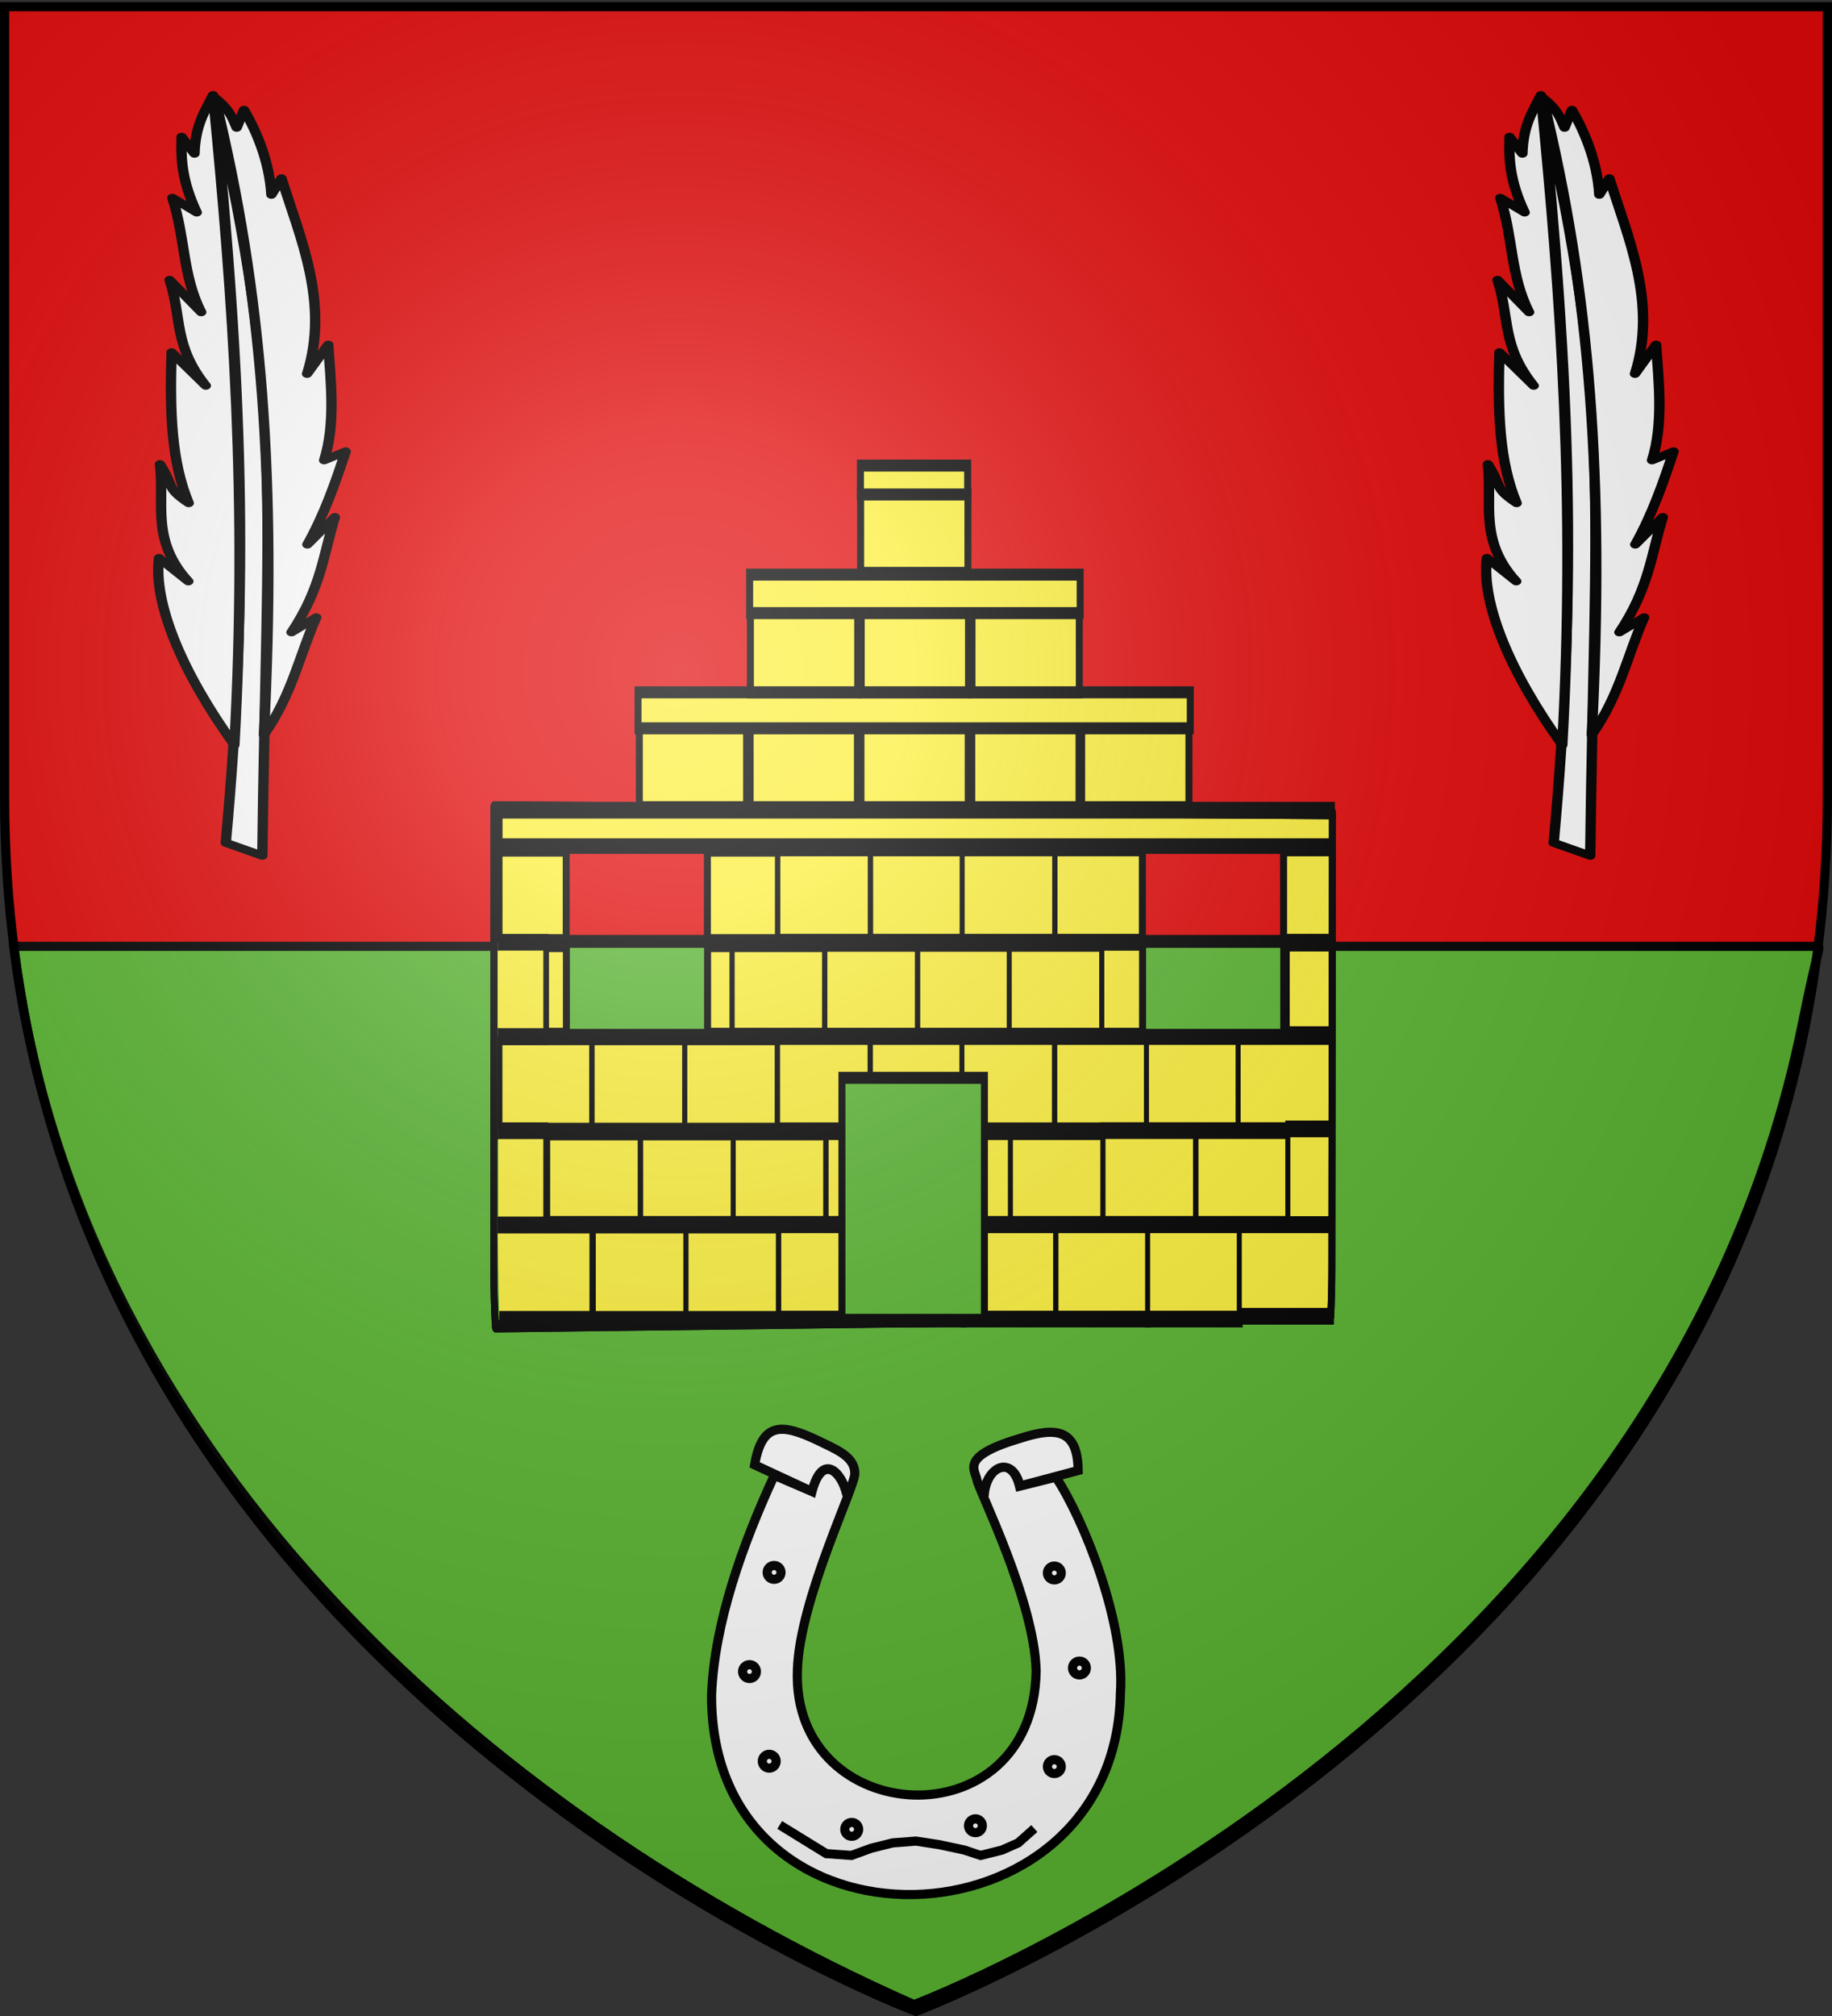<svg xmlns="http://www.w3.org/2000/svg" xmlns:xlink="http://www.w3.org/1999/xlink" width="600" height="660" version="1.0"><rect width="100%" height="100%" fill="#333333" stroke="none"/><desc>Flag of Canton of Valais (Wallis)</desc><defs><radialGradient xlink:href="#b" id="k" cx="221.445" cy="226.331" r="300" fx="221.445" fy="226.331" gradientTransform="matrix(1.353 0 0 1.349 -77.63 -85.747)" gradientUnits="userSpaceOnUse"/><linearGradient id="b"><stop offset="0" style="stop-color:white;stop-opacity:.314"/><stop offset=".19" style="stop-color:white;stop-opacity:.251"/><stop offset=".6" style="stop-color:#6b6b6b;stop-opacity:.125"/><stop offset="1" style="stop-color:black;stop-opacity:.125"/></linearGradient></defs><g style="display:inline"><path d="M300 658.5s298.5-112.32 298.5-397.772V2.176H1.5v258.552C1.5 546.18 300 658.5 300 658.5" style="fill:#e20909;fill-opacity:1;fill-rule:evenodd;stroke:none;stroke-width:1px;stroke-linecap:butt;stroke-linejoin:miter;stroke-opacity:1"/><path d="M299.35 656.272s244.776-92.105 291.014-321.471c4.823-23.923 6.083-24.987 4.96-24.987H4.498c20.04 162.529 151.81 283.291 294.852 346.458z" style="fill:#5ab532;fill-opacity:1;fill-rule:evenodd;stroke:#000;stroke-width:3;stroke-linecap:butt;stroke-linejoin:miter;stroke-opacity:1;display:inline;stroke-miterlimit:4;stroke-dasharray:none"/><g style="stroke:#000;stroke-opacity:1;stroke-width:3;stroke-miterlimit:4;stroke-dasharray:none"><g style="display:inline;stroke:#000;stroke-opacity:1;stroke-width:3;stroke-miterlimit:4;stroke-dasharray:none"><g style="stroke:#000;stroke-opacity:1;stroke-width:1.998;stroke-miterlimit:4;stroke-dasharray:none"><g style="stroke:#000;stroke-opacity:1;stroke-width:2.492;stroke-miterlimit:4;stroke-dasharray:none"><g style="stroke:#000;stroke-opacity:1;stroke-width:2.492;stroke-miterlimit:4;stroke-dasharray:none"><g style="stroke:#000;stroke-opacity:1;stroke-width:2.492;stroke-miterlimit:4;stroke-dasharray:none" transform="matrix(.919 0 0 1.576 -888.238 22.928)"><g style="fill:#fcef3c;display:inline;stroke:#000;stroke-opacity:1;stroke-width:3.599;stroke-miterlimit:4;stroke-dasharray:none"><path d="M200.949 429.191h66.368v20.291h-66.368z" style="fill:#fcef3c;fill-opacity:1;stroke:#000;stroke-width:3.599;stroke-miterlimit:4;stroke-dasharray:none;stroke-opacity:1" transform="matrix(.497 0 0 .965 1143.838 -252.574)"/><path d="M267.529 429.191h66.368v20.291h-66.368z" style="fill:#fcef3c;fill-opacity:1;stroke:#000;stroke-width:3.599;stroke-miterlimit:4;stroke-dasharray:none;stroke-opacity:1;display:inline" transform="matrix(.497 0 0 .965 1143.838 -252.574)"/><path d="M333.157 429.191h66.368v20.291h-66.368zM399.737 429.191h66.368v20.291h-66.368z" style="fill:#fcef3c;fill-opacity:1;stroke:#000;stroke-width:3.599;stroke-miterlimit:4;stroke-dasharray:none;stroke-opacity:1;display:inline" transform="matrix(.497 0 0 .965 1143.838 -252.574)"/><path d="M465.47 429.191h66.368v20.291H465.47z" style="fill:#fcef3c;fill-opacity:1;stroke:#000;stroke-width:3.599;stroke-miterlimit:4;stroke-dasharray:none;stroke-opacity:1;display:inline" transform="matrix(.497 0 0 .965 1143.838 -252.574)"/><path d="M531.205 429.191h67.564v20.291h-67.564zM134.351 429.257h66.368v20.291h-66.368z" style="fill:#fcef3c;fill-opacity:1;stroke:#000;stroke-width:3.599;stroke-miterlimit:4;stroke-dasharray:none;stroke-opacity:1;display:inline" transform="matrix(.497 0 0 .965 1143.838 -252.574)"/><path d="M67.994 429.257h66.368v20.291H67.994z" style="fill:#fcef3c;fill-opacity:1;stroke:#000;stroke-width:3.599;stroke-miterlimit:4;stroke-dasharray:none;stroke-opacity:1;display:inline" transform="matrix(.497 0 0 .965 1143.838 -252.574)"/><path d="M1.759 429.256h66.368v20.291H1.759zM234.709 449.74h66.368v20.291h-66.368zM301.289 449.74h66.368v20.291h-66.368z" style="fill:#fcef3c;fill-opacity:1;stroke:#000;stroke-width:3.599;stroke-miterlimit:4;stroke-dasharray:none;stroke-opacity:1;display:inline" transform="matrix(.497 0 0 .965 1143.838 -252.574)"/><path d="M366.917 449.74h66.368v20.291h-66.368zM168.111 449.806h66.368v20.291h-66.368z" style="fill:#fcef3c;fill-opacity:1;stroke:#000;stroke-width:3.599;stroke-miterlimit:4;stroke-dasharray:none;stroke-opacity:1;display:inline" transform="matrix(.497 0 0 .965 1143.838 -252.574)"/><path d="M101.754 449.806h66.368v20.291h-66.368zM35.096 449.805h66.368v20.291H35.096zM499.962 449.515h66.368v20.291h-66.368zM433.305 449.514h66.368v20.291h-66.368z" style="fill:#fcef3c;fill-opacity:1;stroke:#000;stroke-width:3.599;stroke-miterlimit:4;stroke-dasharray:none;stroke-opacity:1;display:inline" transform="matrix(.497 0 0 .965 1143.838 -252.574)"/><path d="M1.478 469.693h595.941" style="fill:#fcef3c;fill-rule:evenodd;stroke:#000;stroke-width:3.599;stroke-linecap:butt;stroke-linejoin:miter;stroke-miterlimit:4;stroke-dasharray:none;stroke-opacity:1;display:inline" transform="matrix(.497 0 0 .965 1143.838 -252.574)"/><path d="M200.775 469.787h66.368v20.291h-66.368zM267.355 469.787h66.368v20.291h-66.368z" style="fill:#fcef3c;fill-opacity:1;stroke:#000;stroke-width:3.599;stroke-miterlimit:4;stroke-dasharray:none;stroke-opacity:1;display:inline" transform="matrix(.497 0 0 .965 1143.838 -252.574)"/><path d="M332.983 469.787h66.368v20.291h-66.368zM399.562 469.787h66.368v20.291h-66.368z" style="fill:#fcef3c;fill-opacity:1;stroke:#000;stroke-width:3.599;stroke-miterlimit:4;stroke-dasharray:none;stroke-opacity:1;display:inline" transform="matrix(.497 0 0 .965 1143.838 -252.574)"/><path d="M465.296 469.787h66.368v20.291h-66.368z" style="fill:#fcef3c;fill-opacity:1;stroke:#000;stroke-width:3.599;stroke-miterlimit:4;stroke-dasharray:none;stroke-opacity:1;display:inline" transform="matrix(.497 0 0 .965 1143.838 -252.574)"/><path d="M531.03 469.787h67.564v20.59H531.03zM134.177 469.852h66.368v20.291h-66.368z" style="fill:#fcef3c;fill-opacity:1;stroke:#000;stroke-width:3.599;stroke-miterlimit:4;stroke-dasharray:none;stroke-opacity:1;display:inline" transform="matrix(.497 0 0 .965 1143.838 -252.574)"/><path d="M67.819 469.852h66.368v20.291H67.819zM1.685 469.846h65.851v20.302H1.685zM235.555 490.266h66.368v20.291h-66.368zM302.135 490.266h66.368v20.291h-66.368z" style="fill:#fcef3c;fill-opacity:1;stroke:#000;stroke-width:3.599;stroke-miterlimit:4;stroke-dasharray:none;stroke-opacity:1;display:inline" transform="matrix(.497 0 0 .965 1143.838 -252.574)"/><path d="M367.762 490.266h66.368v20.291h-66.368zM168.957 490.331h66.368v20.291h-66.368z" style="fill:#fcef3c;fill-opacity:1;stroke:#000;stroke-width:3.599;stroke-miterlimit:4;stroke-dasharray:none;stroke-opacity:1;display:inline" transform="matrix(.497 0 0 .965 1143.838 -252.574)"/><path d="M102.599 490.332h66.368v20.291h-66.368zM35.942 490.331h66.368v20.291H35.942zM500.808 490.041h66.368v20.291h-66.368zM434.15 490.04h66.368v20.291H434.15z" style="fill:#fcef3c;fill-opacity:1;stroke:#000;stroke-width:3.599;stroke-miterlimit:4;stroke-dasharray:none;stroke-opacity:1;display:inline" transform="matrix(.497 0 0 .965 1143.838 -252.574)"/><path d="M2.323 510.22h595.942" style="fill:#fcef3c;fill-rule:evenodd;stroke:#000;stroke-width:3.599;stroke-linecap:butt;stroke-linejoin:miter;stroke-miterlimit:4;stroke-dasharray:none;stroke-opacity:1;display:inline" transform="matrix(.497 0 0 .965 1143.838 -252.574)"/><path d="M201.62 510.313h66.368v20.291H201.62zM268.2 510.313h66.368v20.291H268.2z" style="fill:#fcef3c;fill-opacity:1;stroke:#000;stroke-width:3.599;stroke-miterlimit:4;stroke-dasharray:none;stroke-opacity:1;display:inline" transform="matrix(.497 0 0 .965 1143.838 -252.574)"/><path d="M333.828 510.313h66.368v20.291h-66.368zM400.408 510.313h66.368v20.291h-66.368z" style="fill:#fcef3c;fill-opacity:1;stroke:#000;stroke-width:3.599;stroke-miterlimit:4;stroke-dasharray:none;stroke-opacity:1;display:inline" transform="matrix(.497 0 0 .965 1143.838 -252.574)"/><path d="M466.142 510.313h66.368v20.291h-66.368z" style="fill:#fcef3c;fill-opacity:1;stroke:#000;stroke-width:3.599;stroke-miterlimit:4;stroke-dasharray:none;stroke-opacity:1;display:inline" transform="matrix(.497 0 0 .965 1143.838 -252.574)"/><path d="M531.876 510.313h66.069v19.693h-66.069zM135.022 510.378h66.368v20.291h-66.368z" style="fill:#fcef3c;fill-opacity:1;stroke:#000;stroke-width:3.599;stroke-miterlimit:4;stroke-dasharray:none;stroke-opacity:1;display:inline" transform="matrix(.497 0 0 .965 1143.838 -252.574)"/><path d="M68.665 510.378h66.368v20.291H68.665zM.052 510.372H67.72v20.286H1.199M.584 490.064h34.042v20.285H.584M.138 449.492h34.488v20.286H.138M566.675 489.671h31.395v20.59h-31.395zM566.252 449.687h32.591v19.693h-32.591zM1.79 421.068h596.813v7.852H1.79z" style="fill:#fcef3c;fill-opacity:1;stroke:#000;stroke-width:3.599;stroke-miterlimit:4;stroke-dasharray:none;stroke-opacity:1;display:inline" transform="matrix(.497 0 0 .965 1143.838 -252.574)"/></g><path d="M1440.768 258.848c.262-3.336.398-6.753.398-10.23l.211-94.233-298.81-1.242-.072 95.475c0 4.227.201 8.365.585 12.378z" style="fill:none;fill-opacity:1;fill-rule:nonzero;stroke:#000;stroke-width:2.492;stroke-linecap:round;stroke-linejoin:round;stroke-miterlimit:4;stroke-dasharray:none;stroke-dashoffset:0;stroke-opacity:1;display:inline"/><path d="M1440.768 258.848c.262-3.336.398-6.753.398-10.23l.211-94.233-298.81-1.242-.072 95.475c0 4.227.201 8.365.585 12.378z" style="fill:none;fill-opacity:1;fill-rule:nonzero;stroke:#000;stroke-width:2.492;stroke-linecap:round;stroke-linejoin:round;stroke-miterlimit:4;stroke-dasharray:none;stroke-dashoffset:0;stroke-opacity:1;display:inline"/><path d="M1266.571 209.356h50.778v50.268h-50.778z" style="fill:#5ab532;stroke:#000;stroke-width:2.492;stroke-miterlimit:4;stroke-dasharray:none;stroke-opacity:1"/><path id="d" d="M1168.376 181.1h50.317v19.327h-50.317z" style="fill:#5ab532;stroke:#000;stroke-width:2.492;stroke-miterlimit:4;stroke-dasharray:none;stroke-opacity:1"/><path id="e" d="M1168.313 161.586h50.317v19.327h-50.317z" style="fill:#e20909;stroke:#000;stroke-width:2.492;stroke-miterlimit:4;stroke-dasharray:none;stroke-opacity:1;display:inline"/><use xlink:href="#d" width="600" height="660" style="stroke:#000;stroke-opacity:1;stroke-width:2.492;stroke-miterlimit:4;stroke-dasharray:none" transform="translate(205.336)"/><use xlink:href="#e" width="600" height="660" style="stroke:#000;stroke-opacity:1;stroke-width:2.492;stroke-miterlimit:4;stroke-dasharray:none" transform="translate(205.336)"/><path id="f" d="M1194.371 136.609h38.235v16.52h-38.235z" style="fill:#fcef3c;stroke:#000;stroke-width:2.492;stroke-miterlimit:4;stroke-dasharray:none;stroke-opacity:1"/><use xlink:href="#f" id="g" width="600" height="660" x="0" y="0" style="stroke:#000;stroke-opacity:1;stroke-width:2.492;stroke-miterlimit:4;stroke-dasharray:none" transform="translate(39.489)"/><use xlink:href="#g" id="h" width="600" height="660" x="0" y="0" style="stroke:#000;stroke-opacity:1;stroke-width:2.492;stroke-miterlimit:4;stroke-dasharray:none" transform="translate(39.488)"/><use xlink:href="#h" id="i" width="600" height="660" x="0" y="0" style="stroke:#000;stroke-opacity:1;stroke-width:2.492;stroke-miterlimit:4;stroke-dasharray:none" transform="translate(39.488)"/><use xlink:href="#i" width="600" height="660" style="stroke:#000;stroke-opacity:1;stroke-width:2.492;stroke-miterlimit:4;stroke-dasharray:none" transform="translate(39.162)"/><path d="M1193.918 129.265h196.8v7.482h-196.8z" style="fill:#fcef3c;stroke:#000;stroke-width:2.492;stroke-miterlimit:4;stroke-dasharray:none;stroke-opacity:1"/><path d="M1233.954 112.741h38.235v16.52h-38.235z" style="fill:#fcef3c;stroke:#000;stroke-width:2.492;stroke-miterlimit:4;stroke-dasharray:none;stroke-opacity:1;display:inline"/><use xlink:href="#f" width="600" height="660" style="display:inline;stroke:#000;stroke-opacity:1;stroke-width:2.492;stroke-miterlimit:4;stroke-dasharray:none" transform="translate(79.072 -23.869)"/><use xlink:href="#g" width="600" height="660" style="display:inline;stroke:#000;stroke-opacity:1;stroke-width:2.492;stroke-miterlimit:4;stroke-dasharray:none" transform="translate(79.071 -23.869)"/><path d="M1233.682 104.815h117.8v7.998h-117.8z" style="fill:#fcef3c;stroke:#000;stroke-width:2.492;stroke-miterlimit:4;stroke-dasharray:none;stroke-opacity:1"/><path d="M1273.238 87.938h38.235v16.52h-38.235z" style="fill:#fcef3c;stroke:#000;stroke-width:2.492;stroke-miterlimit:4;stroke-dasharray:none;stroke-opacity:1;display:inline"/><path d="M1273.168 82.171h38.206v6.001h-38.206z" style="fill:#fcef3c;stroke:#000;stroke-width:2.492;stroke-miterlimit:4;stroke-dasharray:none;stroke-opacity:1"/></g><g style="opacity:1;fill:#fff;display:inline;stroke:#000;stroke-opacity:1;stroke-width:2.017;stroke-miterlimit:4;stroke-dasharray:none" transform="matrix(3.382 0 0 -3.38 174.949 921.162)"><path d="M43.517 127.648c.21 2.85 2.804 4.035 3.532.942l3.47.868c2.675-4.03 6.736-14.086 6.251-20.933-.422-25.29-39.73-26.641-39.591-.15.27 6.989 3.012 14.62 6.079 21.26l3.644-1.566c1.026 3.8 2.906 1.803 3.354-.265.042.282.1.37.006.094-.536 2.13-2.376 3.968-3.36.171l-5.555 2.581c.711 4.146 2.6 4.023 6.077 2.382 1.643-.826 3.606-1.501 3.622-3.176.175-1.057-5.351-12.184-5.556-19.102-.562-15.375 22.863-16.828 23.119-.05-.165 6.814-5.573 17.512-5.731 18.484-.183 1.02-1.706 2.305 4.3 4.064 3.48 1.12 5.451.772 5.502-3.15l-5.681-1.512c-.777 3.119-3.196 1.867-3.416-.822z" style="fill:#fff;stroke:#000;stroke-width:.887;stroke-miterlimit:4;stroke-opacity:1;stroke-dasharray:none"/><path d="m23.777 95.771 2.258-1.39 2.257-1.389 2.431-.173 1.91.695 2.083.52 2.258.174 2.258-.347 2.431-.521 1.563-.521 2.084.521 1.563.694 1.562 1.389" style="fill:#fff;stroke:#000;stroke-width:.887;stroke-miterlimit:4;stroke-dasharray:none;stroke-opacity:1"/><circle cx="23.233" cy="120.232" r=".671" style="fill:#fff;stroke:#000;stroke-width:.887;stroke-miterlimit:4;stroke-dasharray:none;stroke-opacity:1"/><circle cx="20.852" cy="110.626" r=".671" style="fill:#fff;stroke:#000;stroke-width:.887;stroke-miterlimit:4;stroke-dasharray:none;stroke-opacity:1"/><circle cx="22.762" cy="101.944" r=".671" style="fill:#fff;stroke:#000;stroke-width:.887;stroke-miterlimit:4;stroke-dasharray:none;stroke-opacity:1"/><circle cx="30.75" cy="95.345" r=".671" style="fill:#fff;stroke:#000;stroke-width:.887;stroke-miterlimit:4;stroke-dasharray:none;stroke-opacity:1"/><circle cx="42.731" cy="95.693" r=".671" style="fill:#fff;stroke:#000;stroke-width:.887;stroke-miterlimit:4;stroke-dasharray:none;stroke-opacity:1"/><circle cx="50.373" cy="101.423" r=".671" style="fill:#fff;stroke:#000;stroke-width:.887;stroke-miterlimit:4;stroke-dasharray:none;stroke-opacity:1"/><circle cx="52.803" cy="110.973" r=".671" style="fill:#fff;stroke:#000;stroke-width:.887;stroke-miterlimit:4;stroke-dasharray:none;stroke-opacity:1"/><circle cx="50.372" cy="120.177" r=".671" style="fill:#fff;stroke:#000;stroke-width:.887;stroke-miterlimit:4;stroke-dasharray:none;stroke-opacity:1"/></g></g></g></g></g></g><g id="j" style="stroke:#000;stroke-opacity:1;stroke-width:2.496;stroke-miterlimit:4;stroke-dasharray:none"><path d="m109.007 271.398-5.612 7.857c106.864 22.084 135.583 32.243 231.213 33.671-87.489-10.243-148.615-20.542-225.601-41.528z" style="opacity:1;fill:#fff;fill-opacity:1;fill-rule:evenodd;stroke:#000;stroke-width:2.496;stroke-linecap:butt;stroke-linejoin:round;stroke-miterlimit:4;stroke-dasharray:none;stroke-opacity:1" transform="matrix(-.263 -1.042 1.335 -.205 -259.7 445.13)"/><path d="M138.189 279.255c72.719 17.635 135.12 26.29 197.54 33.671-4.526-2.89-8.267-5.976-16.835-7.856l5.68-2.041c-6.383-1.415-13.031-2.631-23.57-.93l5.544-4.886c-12.814.685-23.945-2.278-35.917 0l11.224-5.544c-12.24.67-19.886-3.03-33.672 2.245l11.697-6.097c-18.406-4.076-33.02-6.54-46.423-4.935 5.76-4.56 5.824-2.399 13.12-4.47-12.183-1.231-22.59-6.754-36.758-.28l8.418-5.544c-13.21-4-35.238-1.494-60.048 6.667z" style="opacity:1;fill:#fff;fill-opacity:1;fill-rule:evenodd;stroke:#000;stroke-width:2.496;stroke-linecap:butt;stroke-linejoin:round;stroke-miterlimit:4;stroke-dasharray:none;stroke-opacity:1" transform="matrix(-.263 -1.042 1.335 -.205 -259.7 445.13)"/><path d="M139.873 286.83c10.85 9.02 22.26 13.077 33.11 19.362l-3.367-6.734c12.09 9.716 22.105 12.175 32.83 17.116l-7.015-8.137c8.322 5.803 17.318 10.26 26.376 14.59l-1.683-5.611c10.475 4.898 23.476 6.257 34.794 7.857l-7.857-6.735c20.458 9.54 41.376 6.461 60.328 5.612l-4.489-3.367c10.476 1.571 20.39.157 26.937-1.403l-5.05-2.806c3.225-.414 5.9-.6 10.101-3.367-61.326-.37-118.734-8.228-195.015-26.376z" style="opacity:1;fill:#fff;fill-opacity:1;fill-rule:evenodd;stroke:#000;stroke-width:2.496;stroke-linecap:butt;stroke-linejoin:round;stroke-miterlimit:4;stroke-dasharray:none;stroke-opacity:1" transform="matrix(-.263 -1.042 1.335 -.205 -259.7 445.13)"/></g><use xlink:href="#j" width="600" height="660" transform="translate(434.9)"/></g><path d="M300 658.5s298.5-112.32 298.5-397.772V2.176H1.5v258.552C1.5 546.18 300 658.5 300 658.5" style="opacity:1;fill:url(#k);fill-opacity:1;fill-rule:evenodd;stroke:none;stroke-width:1px;stroke-linecap:butt;stroke-linejoin:miter;stroke-opacity:1"/><path d="M300 658.5S1.5 546.18 1.5 260.728V2.176h597v258.552C598.5 546.18 300 658.5 300 658.5z" style="opacity:1;fill:none;fill-opacity:1;fill-rule:evenodd;stroke:#000;stroke-width:3;stroke-linecap:butt;stroke-linejoin:miter;stroke-miterlimit:4;stroke-dasharray:none;stroke-opacity:1"/></svg>